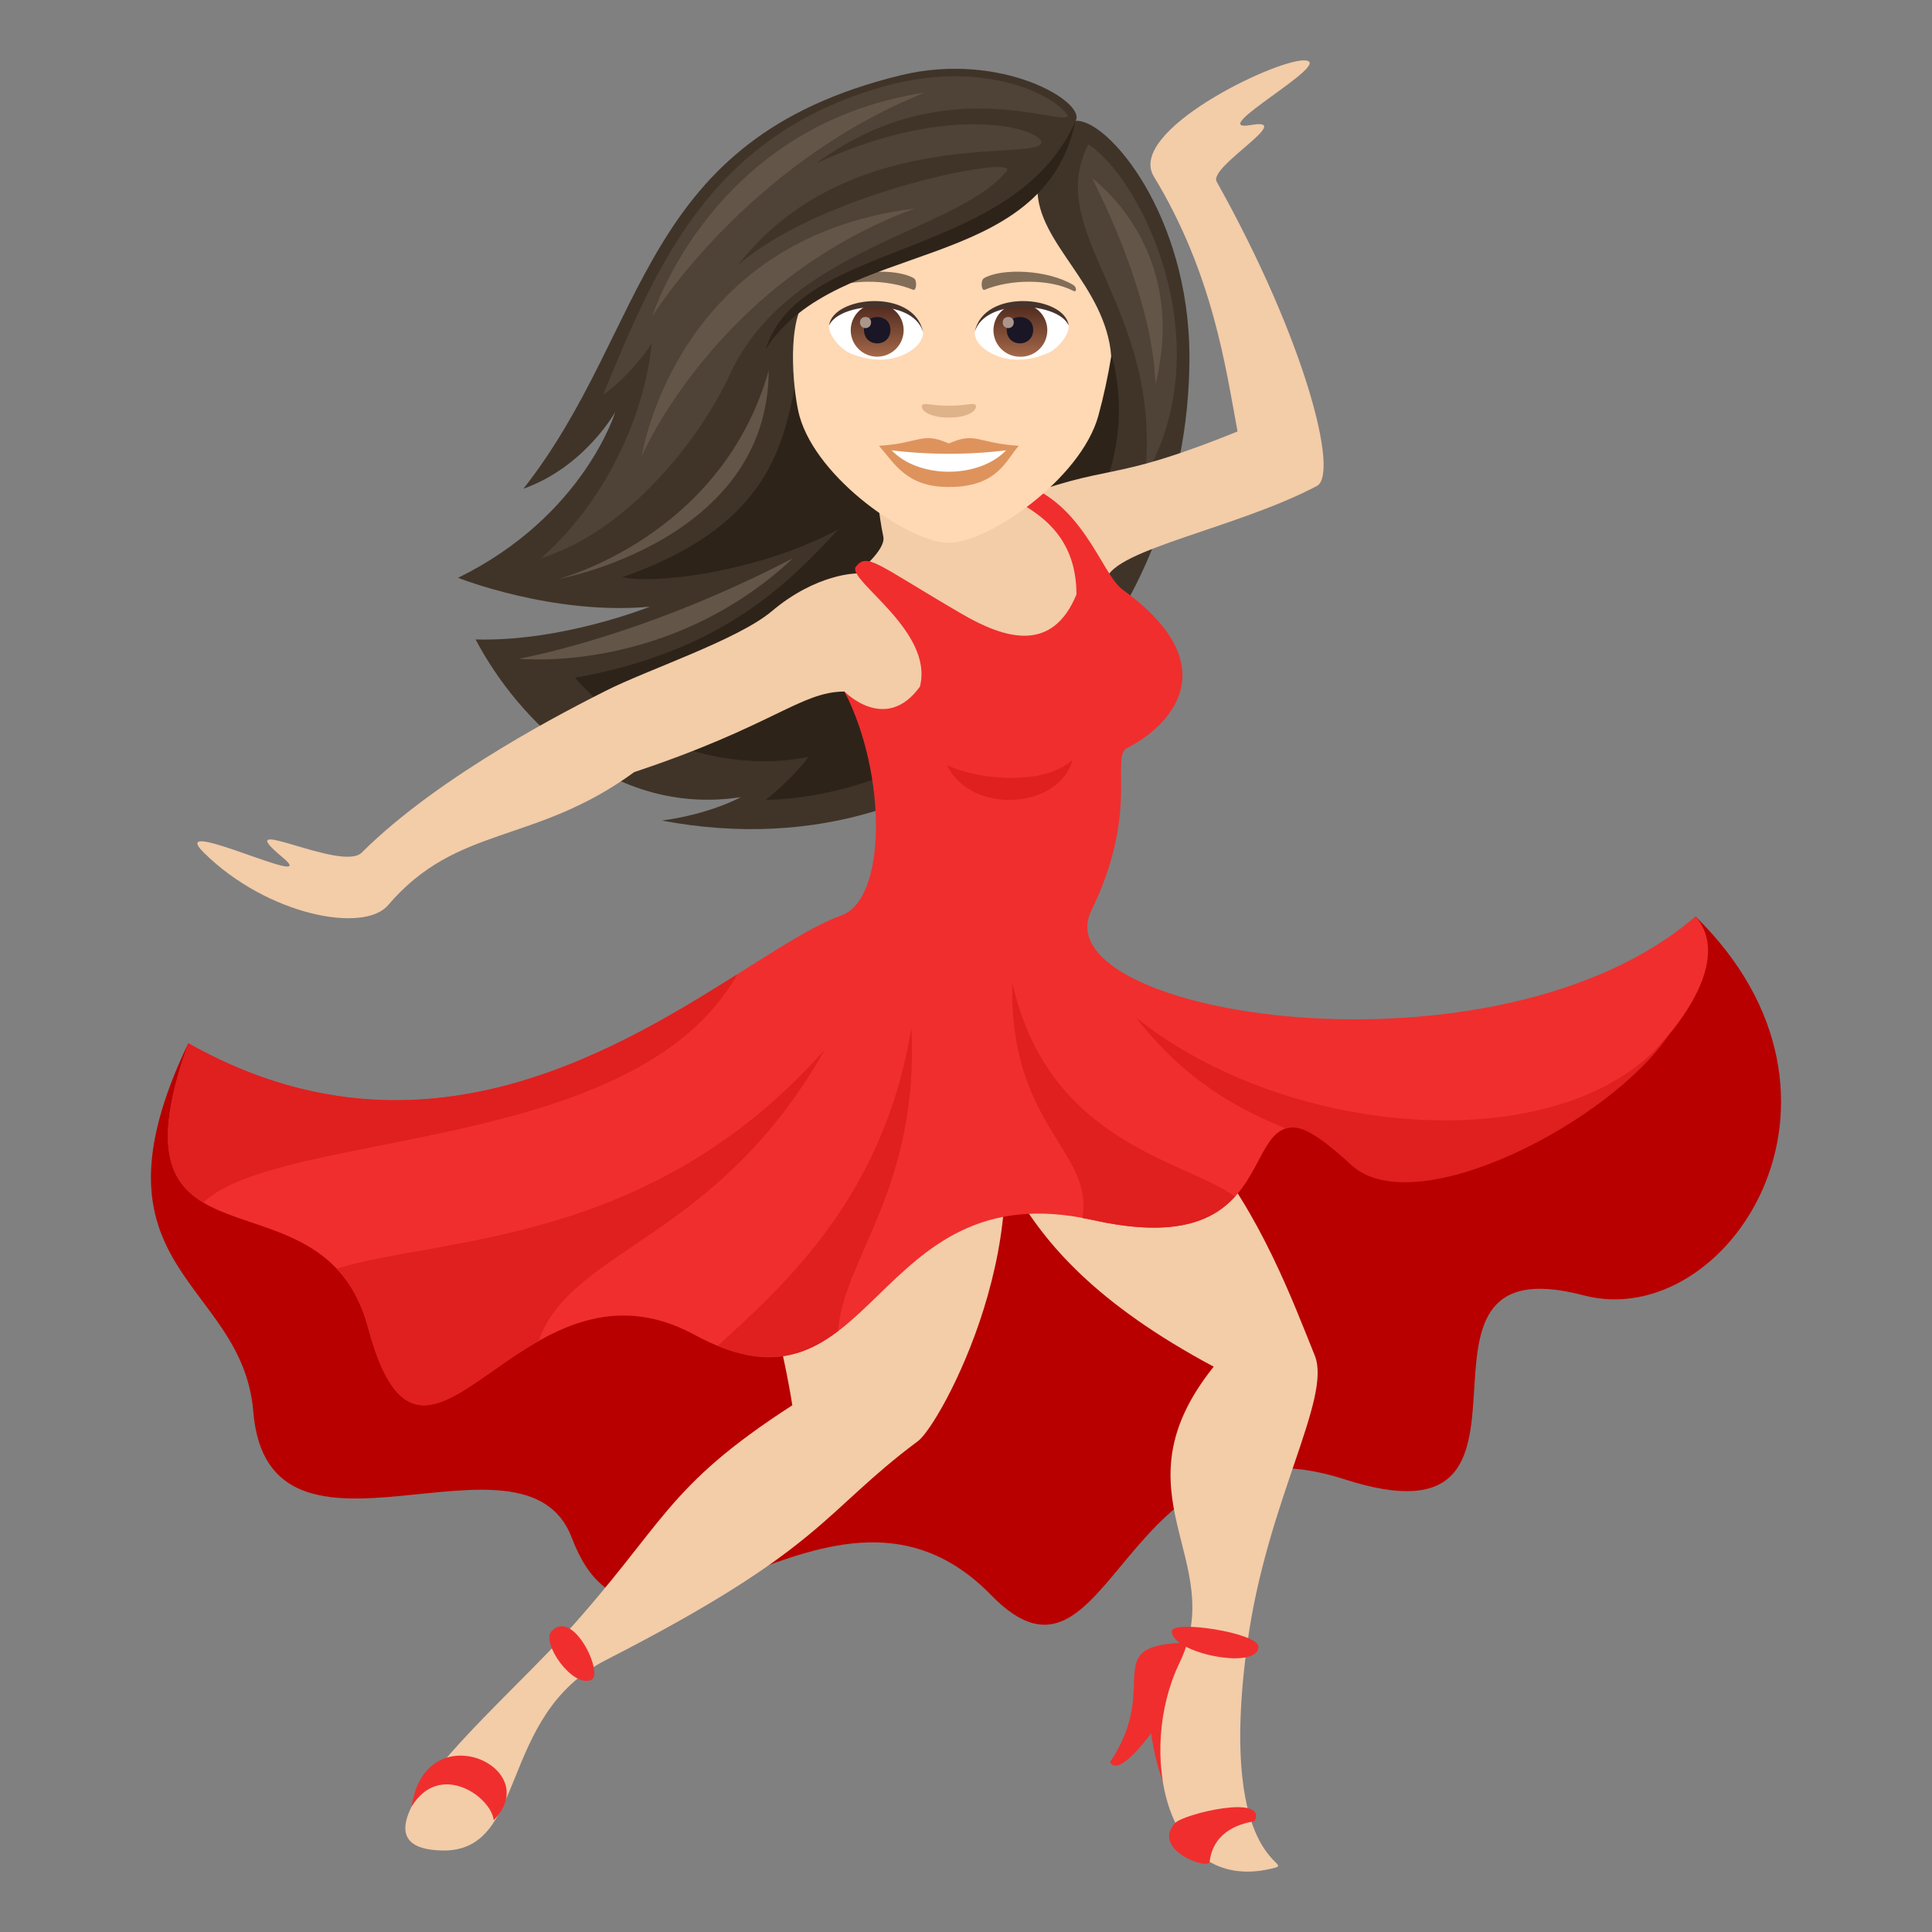 <svg xmlns="http://www.w3.org/2000/svg" xml:space="preserve" style="enable-background:new 0 0 64 64" viewBox="0 0 64 64"><rect x="0" y="0" width="64" height="64" fill="#808080" stroke="none"/><path d="M39.402 11.842c0-4.764-2.737-7.924-3.772-7.838.373-.61-2.443-2.326-5.795-1.51-8.724 2.125-8.277 8.319-12.496 13.696 2.031-.721 3.041-2.541 3.041-2.541s-1.04 3.449-5.207 5.492c0 0 3.145 1.25 6.354.957 0 0-2.916 1.168-5.772 1.084 1.4 2.666 4.553 5.88 8.787 5.224 0 0-1.012.563-2.619.776 10.27 1.937 17.477-6.332 17.479-15.34z" style="fill:#403429"/><path d="M29.074 9.119c-4.86 1.105.019 7.044-8.457 10 2.28.517 14.915-1.926 8.457-10zm5.67-1.306c-2.765 4.147 1.366 5.988-.886 12 0 0 6.584-4.87.886-12zm-1.04 10.855c-7.817 2-3.942 4.28-8.338 7.83 0 0 8.606.029 8.338-7.83z" style="fill:#2e2319"/><path d="M30.753 14.918c-2.9 1.215-3.926 6.142-11.705 7.533 3.938 4.625 14.925 4.288 11.705-7.533z" style="fill:#2e2319"/><path d="M35.38 3.84c-.463-.73-2.861-1.895-6.118-.973-5.785 1.637-7.547 6.015-9.281 10.203.921-.62 1.61-1.694 1.61-1.694-.25 2.456-1.579 5.288-3.673 7.116 2.922-.907 5.318-4.034 6.24-6.05 1.956-4.276 7.511-4.732 9.19-6.778.454-.552-6.096.666-8.914 3.13 3.536-4.555 9.58-3.512 10.032-4.005.365-.398-2.693-1.572-7.42.619 4.188-3.107 8.123-1.195 8.333-1.568zm.672.944c-1.51 2.966 2.46 5.333 1.882 11.002 2.563-4.482-.164-9.906-1.882-11.002z" style="fill:#4f4236"/><path d="M6.238 34.559c-3.61 7.531 1.789 7.812 2.152 12.2.496 6.02 8.986.042 10.553 4.185 2.279 6.027 8.586-3.553 13.896 1.902 4.006 4.111 4.242-6.25 11.682-3.848 7.851 2.537.973-7.923 7.938-6.088 4.738 1.249 9.876-6.51 3.706-12.552-2.437 6.435-46.004 12.785-49.927 4.2z" style="fill:#b80000"/><path d="M32.663 35.578c-12.19-.322-7.748 2.641-6.416 10.973-4.25 2.746-4.185 3.903-7.587 7.649-2.196 2.418-7.625 6.992-4.04 7.1 2.885.085 1.82-4.452 5.448-6.307 7.261-3.713 7.164-4.89 10.345-7.258.739-.547 4.313-7.077 2.25-12.157z" style="fill:#f3cca8"/><path d="M18.269 54.04c-.348.382.697 1.882 1.316 1.609.432-.19-.603-2.397-1.316-1.61zm18.501 4.331c.288.547 1.36-.953 1.36-.953.934 5.852 2.84-2.388 1.631-3.007-3.63-.036-1.174 1.271-2.99 3.96z" style="fill:#f02e2e"/><path d="M31.019 34.713c2.385 2.623 1.424 6.408 9.186 10.56-3.381 4.221.519 6.391-1.137 9.821-1.4 2.9-.494 7.598 2.994 6.82 1.17-.261-1.813.293-.74-7.492.646-4.707 2.804-8.097 2.232-9.517-1.463-3.622-4.273-11.553-12.535-10.192z" style="fill:#f3cca8"/><path d="M38.818 54.04c0 .736 2.906 1.306 2.867.5-.022-.45-2.867-.89-2.867-.5zm.117 6.345c-.828.889 1.1 1.574 1.135 1.29.111-.919.843-1.24 1.492-1.345.441-.923-2.356-.236-2.627.055zm-22.58-.088c-.088-.79-1.797-1.97-2.717-.455.45-3.1 4.441-1.299 2.717.455z" style="fill:#f02e2e"/><path d="M40.304 6.018c-.28-.496 2.647-2.141 1.139-1.877C39.808 4.424 44.36 2 43.189 2c-1.012 0-5.873 2.356-4.967 3.846 1.967 3.238 2.385 6.367 2.773 8.447-4.462 1.805-4.007.94-7.703 2.371 0 0-5.3-5.238-4.03 1.121.087.443-.886 1.211-.886 1.211s-1.328 0-2.808 1.25c-1.12.947-4.117 1.936-5.5 2.637-1.123.57-5.469 2.754-8.088 5.363-.662.658-4.475-1.39-2.627.149 1.412 1.175-3.938-1.465-2.598-.147 2.102 2.074 5.297 2.678 6.098 1.74 2.297-2.69 4.84-1.99 8.158-4.412 4.627-1.54 5.5-2.66 6.963-2.668 1.324 2.25 9.55 1.795 8.678-3.72.254-.989 4.343-1.7 6.972-3.09.743-.393-.377-4.817-3.32-10.08z" style="fill:#f3cca8"/><path d="M27.974 22.908c1.408 2.733 1.408 6.881-.107 7.42-3.657 1.3-11.69 9.834-21.63 4.23-2.914 8.141 4.454 3.829 5.952 9.409 1.892 7.053 5-2.916 10.826.254 6.006 3.27 5.758-5.47 13.184-3.807 7.529 1.686 3.921-5.726 8.707-2.02 3.58 2.776 13.855-5.054 11.26-8.036-6.594 5.697-21.71 3.279-20.014-.194 1.605-3.285.624-5.103 1.183-5.385 1.432-.724 3.358-2.712-.142-5.242-.721-.521-1.329-3.021-3.586-3.592-1.49.649 2.052.477 2.052 3.747-.799 1.943-2.353 1.49-3.824.63-2.857-1.668-3.111-2.04-3.5-1.527-.187.486 2.604 2.13 2.139 3.95-1.135 1.572-2.5.163-2.5.163z" style="fill:#f02e2e"/><path d="M27.312 34.782c-5.785 6.525-12.744 6.181-16.162 7.244.445.47.812 1.09 1.04 1.941 1.231 4.59 2.98 1.973 5.653.457 1.074-3.082 5.928-3.34 9.469-9.642zm2.878-.727c-.898 5.51-4.118 8.44-6.41 10.525 1.753.717 2.932.313 3.987-.49.127-2.318 2.697-4.732 2.424-10.035zm3.345-1.5c-.114 4.766 2.712 5.57 2.32 7.795.115.021.226.037.346.064 2.71.608 3.974.034 4.71-.775-1.634-1.205-6.175-1.742-7.376-7.084zM44.76 38.59c2.112 1.943 8.624-1.437 10.552-4.35-3.272 4.225-12.58 3.575-17.682-.535 1.736 2.22 3.5 3.065 4.96 3.678.45-.146 1.013.145 2.17 1.207zm-20.337-6.314c-4.267 2.687-10.681 6.511-18.184 2.283-1.197 3.344-.658 4.584.495 5.275 2.601-2.445 14.322-1.564 17.69-7.558zm6.953-6.926c.778 1.65 3.715 1.463 4.153-.178-.938.86-3.094.672-4.153.178z" style="fill:#e01f1f"/><path d="M34.367 6.246c-2.082 1.838-5.084 2.2-7.735 3.734-.59.957-.326 3.16-.148 3.8.58 2.093 3.644 4.202 4.949 4.202 1.305 0 4.367-2.109 4.95-4.203.175-.638.325-1.338.429-1.978-.191-2.364-2.457-3.742-2.445-5.555z" style="fill:#ffd8b4"/><path d="M31.433 14.691c-.908-.398-.914-.015-2.316.077.527.597.914 1.365 2.314 1.365 1.61 0 1.88-.871 2.316-1.365-1.402-.092-1.408-.475-2.314-.077z" style="fill:#de935d"/><path d="M29.538 14.918c.914.951 2.887.938 3.79 0a15.807 15.807 0 0 1-3.79 0z" style="fill:#fff"/><path d="M35.546 9.436c-.841-.502-2.35-.563-2.947-.223-.125.07-.092.432.018.387.851-.354 2.148-.373 2.947.039.107.052.11-.131-.018-.203zm-8.226 0c.84-.502 2.35-.563 2.947-.223.127.07.092.432-.018.387-.851-.354-2.148-.373-2.947.039-.107.052-.111-.131.018-.203z" style="fill:#826d58"/><path d="M32.302 13.404c-.092-.064-.306.036-.869.036s-.78-.1-.87-.036c-.11.079.065.428.87.428s.98-.348.87-.428z" style="fill:#deb38a"/><path d="M30.572 10.957c.033.254-.141.559-.623.785-.305.147-.942.317-1.778-.037-.375-.158-.74-.648-.707-.922.453-.855 2.684-.978 3.108.174z" style="fill:#fff"/><linearGradient id="a" x1="-424" x2="-424" y1="480.466" y2="480.733" gradientTransform="matrix(6.57 0 0 -6.57 2814.782 3168.527)" gradientUnits="userSpaceOnUse"><stop offset="0" style="stop-color:#a6694a"/><stop offset="1" style="stop-color:#4f2a1e"/></linearGradient><path d="M29.058 10.063a.876.876 0 1 1 0 1.752.876.876 0 0 1 0-1.752z" style="fill:url(#a)"/><path d="M28.62 10.922c0 .605.877.605.877 0 0-.563-.877-.563-.877 0z" style="fill:#1a1626"/><path d="M28.488 10.678c0 .254.367.254.367 0 0-.237-.367-.237-.367 0z" style="fill:#ab968c"/><path d="M30.576 10.99c-.356-1.144-2.782-.974-3.112-.207.123-.984 2.809-1.244 3.112.207z" style="fill:#45332c"/><path d="M32.294 10.957c-.033.254.14.559.623.785.305.147.942.317 1.778-.037.375-.158.74-.648.707-.922-.453-.855-2.684-.978-3.108.174z" style="fill:#fff"/><linearGradient id="b" x1="-425.979" x2="-425.979" y1="480.466" y2="480.733" gradientTransform="matrix(6.57 0 0 -6.57 2832.512 3168.527)" gradientUnits="userSpaceOnUse"><stop offset="0" style="stop-color:#a6694a"/><stop offset="1" style="stop-color:#4f2a1e"/></linearGradient><path d="M33.786 10.063a.877.877 0 1 1 .001 1.753.877.877 0 0 1 0-1.754z" style="fill:url(#b)"/><path d="M33.349 10.922c0 .605.877.605.877 0 0-.563-.877-.563-.877 0z" style="fill:#1a1626"/><path d="M33.216 10.678c0 .254.367.254.367 0 0-.237-.367-.237-.367 0z" style="fill:#ab968c"/><path d="M32.29 10.99c.356-1.142 2.78-.98 3.112-.207-.123-.984-2.809-1.244-3.112.207z" style="fill:#45332c"/><path d="M25.366 11.565c2.374-3.706 9.177-2.402 10.264-7.561-2.047 4.644-9.137 3.905-10.264 7.56z" style="fill:#2e2319"/><path d="M21.262 15.101s2.485-5.777 9.037-8.193c-7.943.974-9.037 8.193-9.037 8.193zm-4.078 6.719s4.95.54 9.085-3.328c-5.103 2.649-9.085 3.328-9.085 3.328zm1.297-2.636s6.968-1.25 6.984-6.911c-1.567 5.531-6.984 6.912-6.984 6.912zm3.125-8.702s3.125-5.053 9.044-7.42c-7.075 1.07-9.044 7.42-9.044 7.42zm14.568-4.577s2.022 3.79 2.1 6.837c1.135-4.555-2.1-6.837-2.1-6.837z" style="fill:#635547"/></svg>